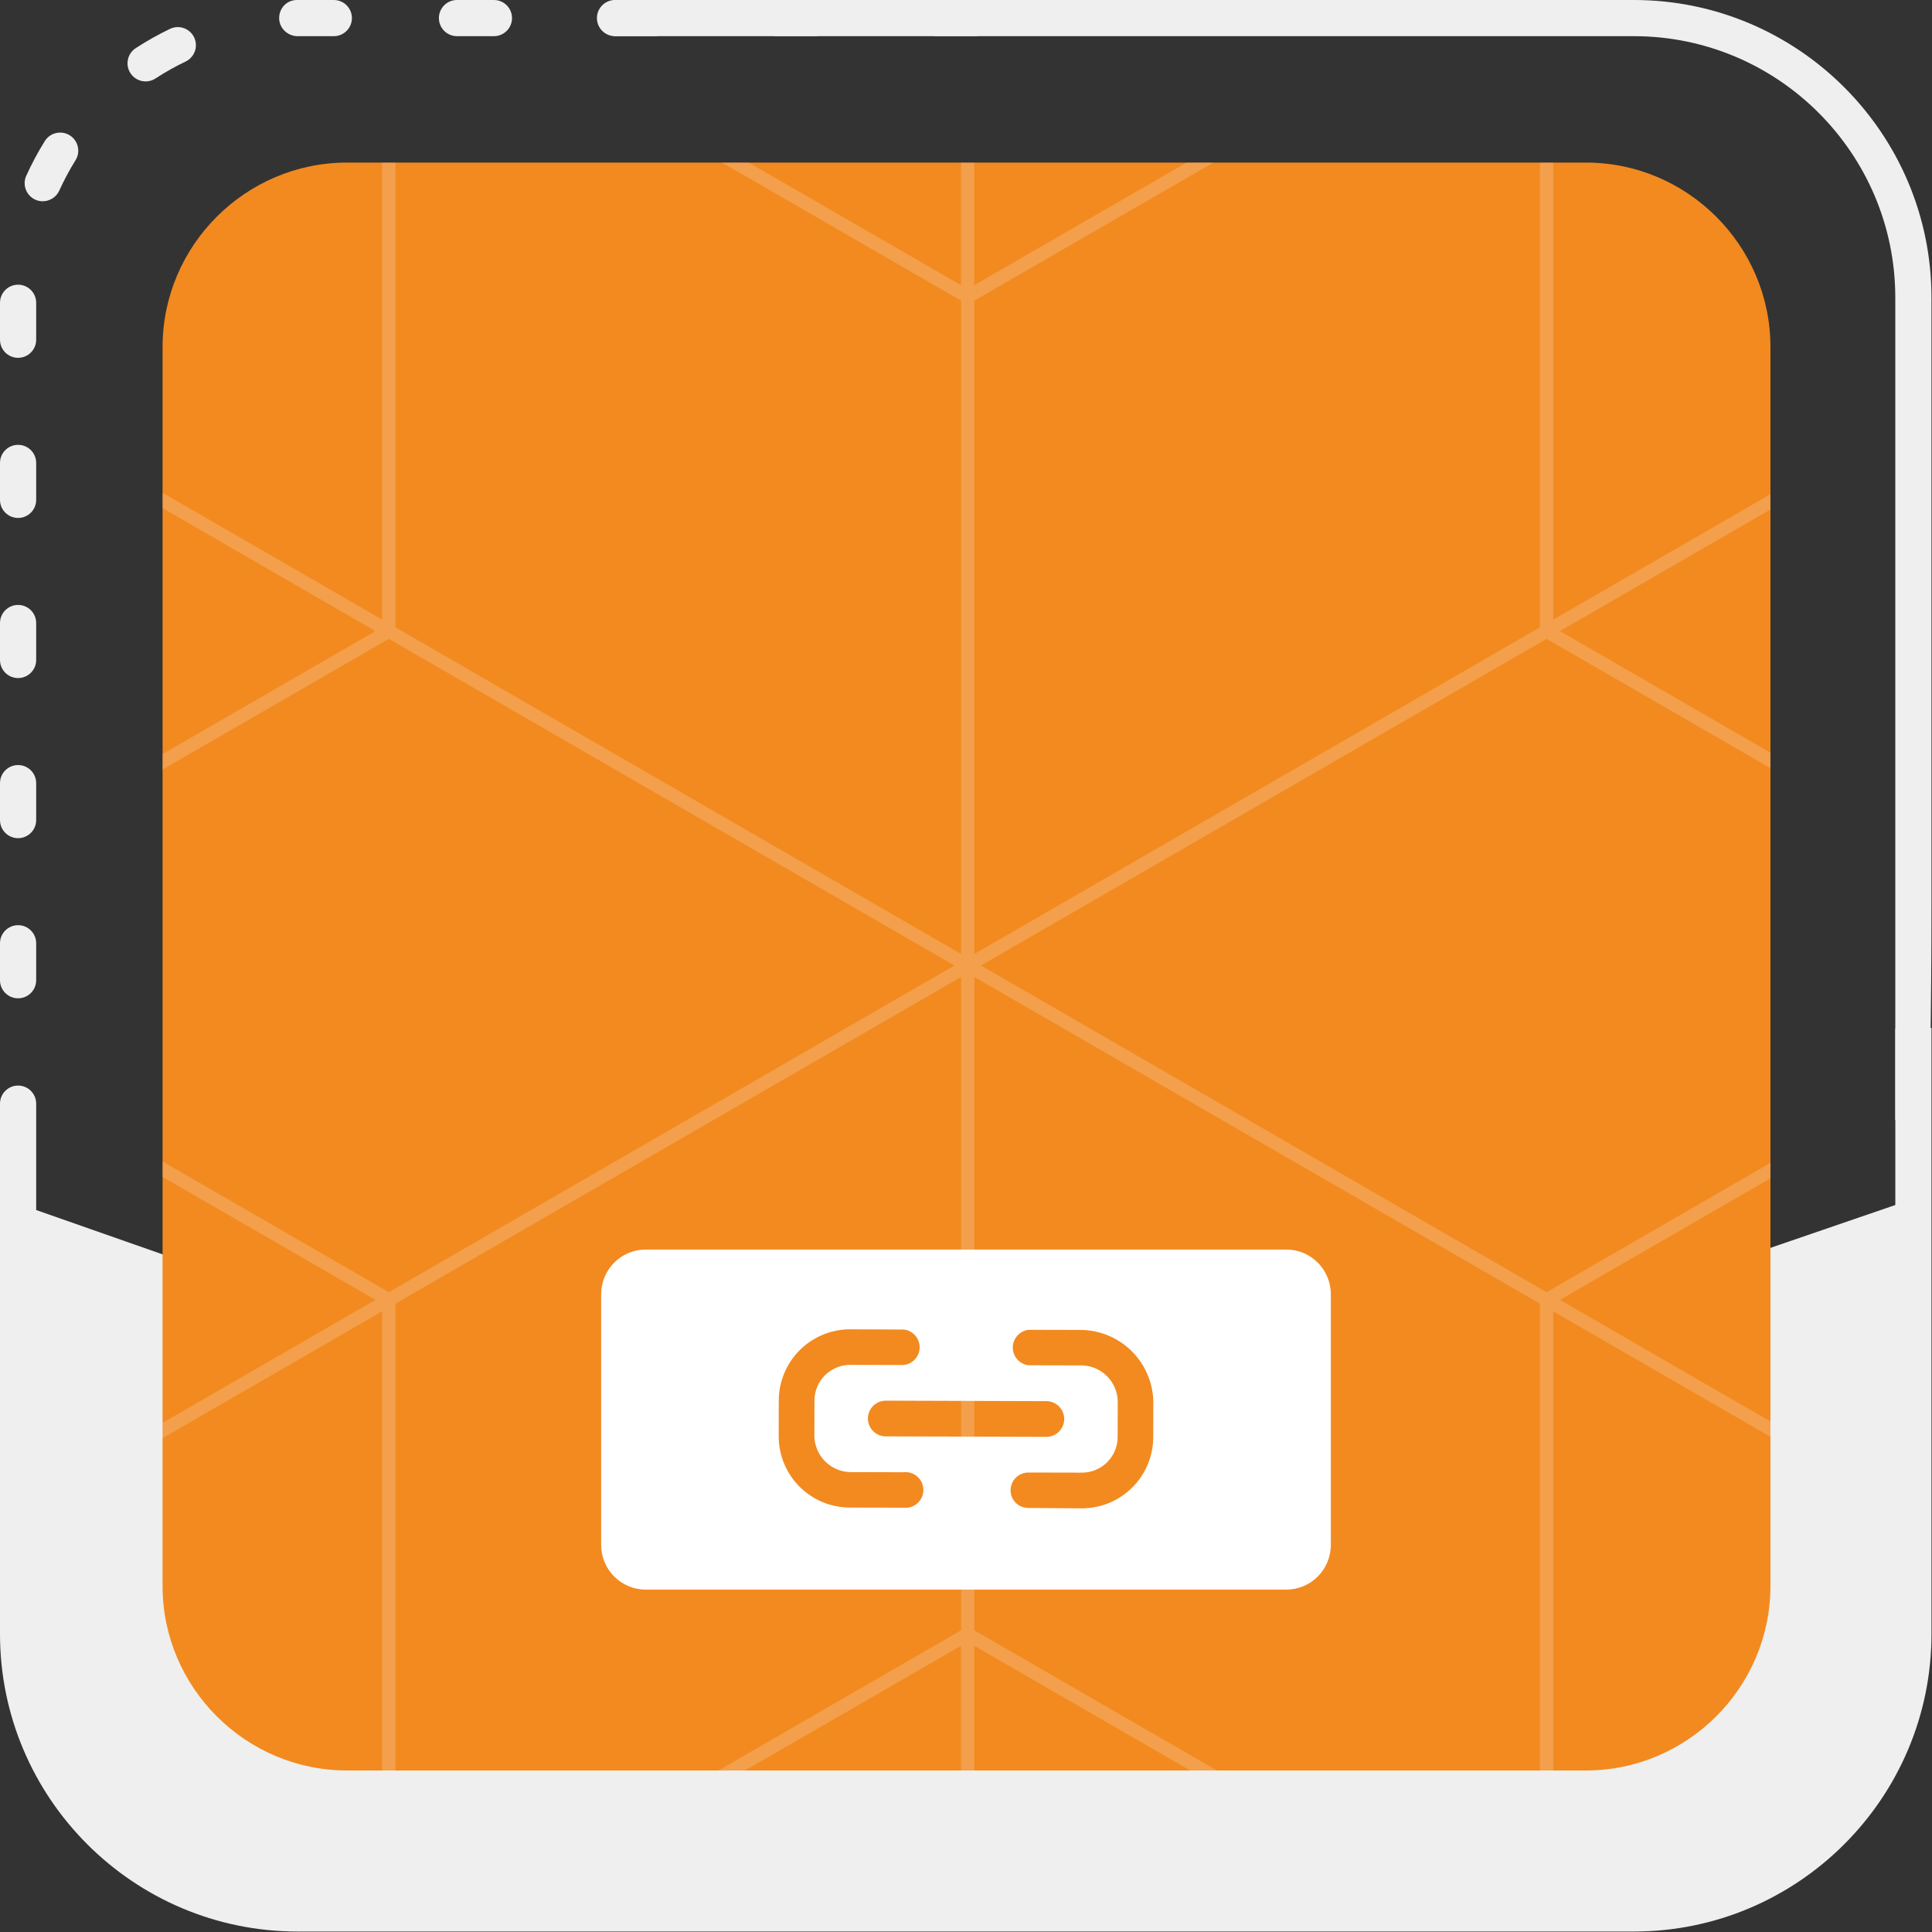 <?xml version="1.0" encoding="UTF-8"?> <svg xmlns="http://www.w3.org/2000/svg" width="1022" height="1022" viewBox="0 0 1022 1022" fill="none"><rect x="0" y="0" width="1022" height="1022" fill="#333333" stroke="none"/><path d="M9.567 528.089C4.282 528.089 0 523.807 0 518.521V498.979C0 493.693 4.282 489.411 9.567 489.411C14.853 489.411 19.135 493.693 19.135 498.979V518.521C19.135 523.807 14.853 528.089 9.567 528.089ZM9.567 443.378C4.282 443.378 0 439.096 0 433.811V414.268C0 408.983 4.282 404.701 9.567 404.701C14.853 404.701 19.135 408.983 19.135 414.268V433.811C19.135 439.096 14.853 443.378 9.567 443.378ZM9.567 358.683C4.282 358.683 0 354.401 0 349.116V329.573C0 324.288 4.282 320.006 9.567 320.006C14.853 320.006 19.135 324.288 19.135 329.573V349.116C19.135 354.401 14.853 358.683 9.567 358.683ZM9.567 273.988C4.282 273.988 0 269.706 0 264.421V244.878C0 239.593 4.282 235.311 9.567 235.311C14.853 235.311 19.135 239.593 19.135 244.878V264.421C19.135 269.706 14.853 273.988 9.567 273.988ZM9.567 189.278C4.282 189.278 0 184.996 0 179.71V160.168C0 154.882 4.282 150.6 9.567 150.6C14.853 150.6 19.135 154.882 19.135 160.168V179.71C19.135 184.996 14.853 189.278 9.567 189.278ZM22.601 106.465C21.284 106.465 19.95 106.198 18.664 105.618C13.849 103.438 11.716 97.776 13.896 92.961C16.735 86.671 20.044 80.507 23.699 74.641C26.491 70.156 32.388 68.791 36.889 71.583C41.375 74.375 42.755 80.288 39.948 84.773C36.733 89.933 33.847 95.345 31.337 100.865C29.722 104.363 26.24 106.465 22.601 106.465ZM77.041 43.069C73.92 43.069 70.846 41.548 69.011 38.724C66.125 34.301 67.364 28.373 71.802 25.471C77.606 21.691 83.707 18.256 89.933 15.276C94.701 12.986 100.411 15.01 102.7 19.778C104.975 24.546 102.967 30.255 98.199 32.545C92.725 35.164 87.377 38.175 82.264 41.501C80.648 42.567 78.829 43.069 77.041 43.069ZM515.385 19.135H495.842C490.556 19.135 486.275 14.853 486.275 9.567C486.275 4.282 490.556 0 495.842 0H515.385C520.67 0 524.952 4.282 524.952 9.567C524.968 14.853 520.67 19.135 515.385 19.135ZM430.69 19.135H411.147C405.861 19.135 401.58 14.853 401.58 9.567C401.58 4.282 405.861 0 411.147 0H430.69C435.975 0 440.257 4.282 440.257 9.567C440.257 14.853 435.975 19.135 430.69 19.135ZM345.995 19.135H326.452C321.166 19.135 316.885 14.853 316.885 9.567C316.885 4.282 321.166 0 326.452 0H345.995C351.28 0 355.562 4.282 355.562 9.567C355.562 14.853 351.28 19.135 345.995 19.135ZM261.284 19.135H241.741C236.456 19.135 232.174 14.853 232.174 9.567C232.174 4.282 236.456 0 241.741 0H261.284C266.57 0 270.851 4.282 270.851 9.567C270.851 14.853 266.57 19.135 261.284 19.135ZM176.589 19.135H157.423C152.137 19.135 147.667 14.853 147.667 9.567C147.667 4.282 151.761 0 157.046 0H176.589C181.875 0 186.156 4.282 186.156 9.567C186.156 14.853 181.875 19.135 176.589 19.135Z" fill="#EFEFEF"></path><path d="M4.36 634.914V870.962C4.36 946.984 66.564 1009.19 142.585 1009.19H871.715C947.737 1009.19 1009.94 946.984 1009.94 870.962V634.914L501.692 809.307L4.36 634.914Z" fill="#EFEFEF"></path><path d="M1002.58 592.5C1005.31 591.857 1008.23 592.5 1011.4 592.5C1018.3 705.954 1021.72 589.643 1021.72 477.084V157.423C1021.72 70.611 951.093 0 864.297 0H325.339C320.053 0 315.771 4.282 315.771 9.567C315.771 14.853 320.053 19.135 325.339 19.135H864.297C940.554 19.135 1002.58 81.166 1002.58 157.423V592.5Z" fill="#EFEFEF"></path><path d="M1011.41 545.107C1008.25 545.107 1005.31 544.731 1002.6 544.072V864.313C1002.6 940.57 940.569 1002.6 864.312 1002.6H157.423C81.166 1002.6 19.135 940.57 19.135 864.313V583.816C19.135 578.53 14.853 574.248 9.568 574.248C4.282 574.248 0 578.53 0 583.816V864.329C0 951.141 70.626 1021.75 157.423 1021.75H864.312C951.125 1021.75 1021.73 951.125 1021.73 864.329V543.68C1018.6 544.589 1015.18 545.107 1011.41 545.107Z" fill="#EFEFEF"></path><g clip-path="url(#clip0_658_127)"><path d="M838.97 936.557H183.556C129.9 936.557 86 892.657 86 839.001V183.556C86 129.9 129.9 86 183.556 86H838.985C892.641 86 936.541 129.9 936.541 183.556V839.001C936.541 892.641 892.641 936.557 838.97 936.557Z" fill="#F28A20"></path><path opacity="0.2" d="M511.895 -196.756L-100.605 156.994V864.494L511.895 1218.24L1124.39 864.494V156.994L511.895 -196.756ZM518.938 510.744L818.114 337.959L1117.29 510.744L818.114 683.529L518.938 510.744ZM205.675 683.529L-93.439 510.744L205.675 337.959L504.851 510.744L205.675 683.529ZM821.666 -13.769L1117.32 156.994L821.666 327.757V-13.769ZM814.592 331.832L515.416 504.617V159.047L814.592 -13.738V331.832ZM508.373 504.617L209.197 331.832V-13.738L508.373 159.047V504.617ZM202.123 327.727L-93.531 156.964L202.123 -13.8V327.727ZM198.601 333.823L-97.053 504.586V163.091L198.601 333.854V333.823ZM198.601 687.604L-97.053 858.367V516.871L198.601 687.634V687.604ZM202.123 693.7V1035.23L-93.531 864.463L202.123 693.7ZM209.197 689.626L508.373 516.84V862.411L209.197 1035.2V689.626ZM515.416 516.84L814.592 689.626V1035.2L515.416 862.411V516.84ZM821.666 693.731L1117.35 864.494L821.666 1035.26V693.731ZM825.188 687.634L1120.84 516.871V858.367L825.188 687.604V687.634ZM825.188 333.854L1120.84 163.091V504.586L825.188 333.823V333.854ZM515.386 150.836V-190.659L811.039 -19.896L515.386 150.836ZM508.342 -190.659V150.836L212.688 -19.896L508.342 -190.659ZM508.342 870.621V1212.12L212.688 1041.35L508.342 870.621ZM515.386 1212.12V870.621L811.039 1041.35L515.386 1212.12Z" fill="#F7F7F7"></path><path fill-rule="evenodd" clip-rule="evenodd" d="M341.537 661H680.463C693.465 661 704 671.593 704 684.667V817.201C704 830.275 693.465 840.868 680.463 840.868H341.537C328.54 840.868 318 830.275 318 817.201V684.667C318 671.593 328.54 661 341.537 661ZM422.932 786.413C419.431 782.902 416.655 778.734 414.765 774.15C412.874 769.565 411.905 764.652 411.913 759.693L411.955 740.873C411.963 735.911 412.949 731 414.857 726.42C416.764 721.84 419.555 717.681 423.071 714.18C426.587 710.68 430.758 707.907 435.346 706.019C439.934 704.132 444.849 703.168 449.81 703.182L478.172 703.311C480.472 703.588 482.59 704.702 484.122 706.44C485.654 708.178 486.494 710.419 486.48 712.736C486.467 715.053 485.602 717.284 484.05 719.005C482.498 720.725 480.367 721.814 478.064 722.065L449.768 722.002C447.288 721.995 444.83 722.477 442.536 723.421C440.242 724.365 438.157 725.751 436.399 727.501C434.641 729.252 433.245 731.331 432.292 733.621C431.338 735.911 430.845 738.367 430.841 740.848L430.799 759.802C430.928 764.767 432.952 769.495 436.456 773.015C439.96 776.534 444.679 778.58 449.643 778.731L477.938 778.793C479.259 778.64 480.598 778.768 481.866 779.168C483.135 779.569 484.304 780.233 485.298 781.117C486.292 782.001 487.088 783.085 487.633 784.298C488.179 785.511 488.462 786.826 488.463 788.156C488.465 789.486 488.186 790.802 487.644 792.017C487.101 793.231 486.308 794.318 485.317 795.204C484.326 796.091 483.158 796.758 481.891 797.162C480.623 797.566 479.285 797.697 477.963 797.547L449.668 797.485C444.703 797.489 439.785 796.513 435.197 794.613C430.61 792.713 426.442 789.927 422.932 786.413ZM537.294 794.944C535.555 793.181 534.578 790.806 534.573 788.33C534.586 785.837 535.585 783.45 537.352 781.69C539.119 779.931 541.51 778.943 544.003 778.941L572.298 779.003C574.779 779.01 577.236 778.528 579.531 777.585C581.825 776.641 583.91 775.254 585.668 773.504C587.426 771.754 588.822 769.674 589.775 767.384C590.729 765.094 591.222 762.639 591.226 760.158L591.268 741.204C591.139 736.239 589.115 731.511 585.611 727.991C582.107 724.471 577.388 722.426 572.424 722.275L544.129 722.212C541.827 721.951 539.701 720.853 538.156 719.126C536.612 717.398 535.757 715.163 535.754 712.846C535.75 710.529 536.6 708.292 538.14 706.561C539.679 704.83 541.802 703.725 544.104 703.458L572.399 703.521C582.342 703.777 591.805 707.853 598.823 714.903C605.84 721.952 609.874 731.434 610.087 741.379L610.045 760.2C610.037 765.161 609.051 770.072 607.143 774.652C605.236 779.232 602.445 783.391 598.929 786.892C595.413 790.392 591.242 793.166 586.654 795.053C582.066 796.94 577.151 797.904 572.19 797.891L543.895 797.694C541.419 797.679 539.049 796.691 537.294 794.944ZM459.842 754.005C460.32 755.151 461.02 756.192 461.902 757.067C463.656 758.814 466.026 759.802 468.502 759.818L553.454 760.073C554.7 760.081 555.935 759.842 557.088 759.37C558.241 758.898 559.29 758.202 560.173 757.323C561.055 756.444 561.756 755.399 562.233 754.248C562.71 753.097 562.954 751.863 562.952 750.617C562.95 748.123 561.961 745.732 560.202 743.965C558.443 742.198 556.056 741.199 553.563 741.186L468.611 740.931C467.365 740.923 466.13 741.162 464.977 741.634C463.824 742.106 462.775 742.801 461.893 743.68C461.01 744.559 460.309 745.605 459.833 746.756C459.356 747.907 459.111 749.141 459.114 750.387C459.116 751.629 459.363 752.859 459.842 754.005Z" fill="white"></path></g><defs><clipPath id="clip0_658_127"><rect width="850.541" height="850.557" fill="white" transform="translate(86 86)"></rect></clipPath></defs></svg> 